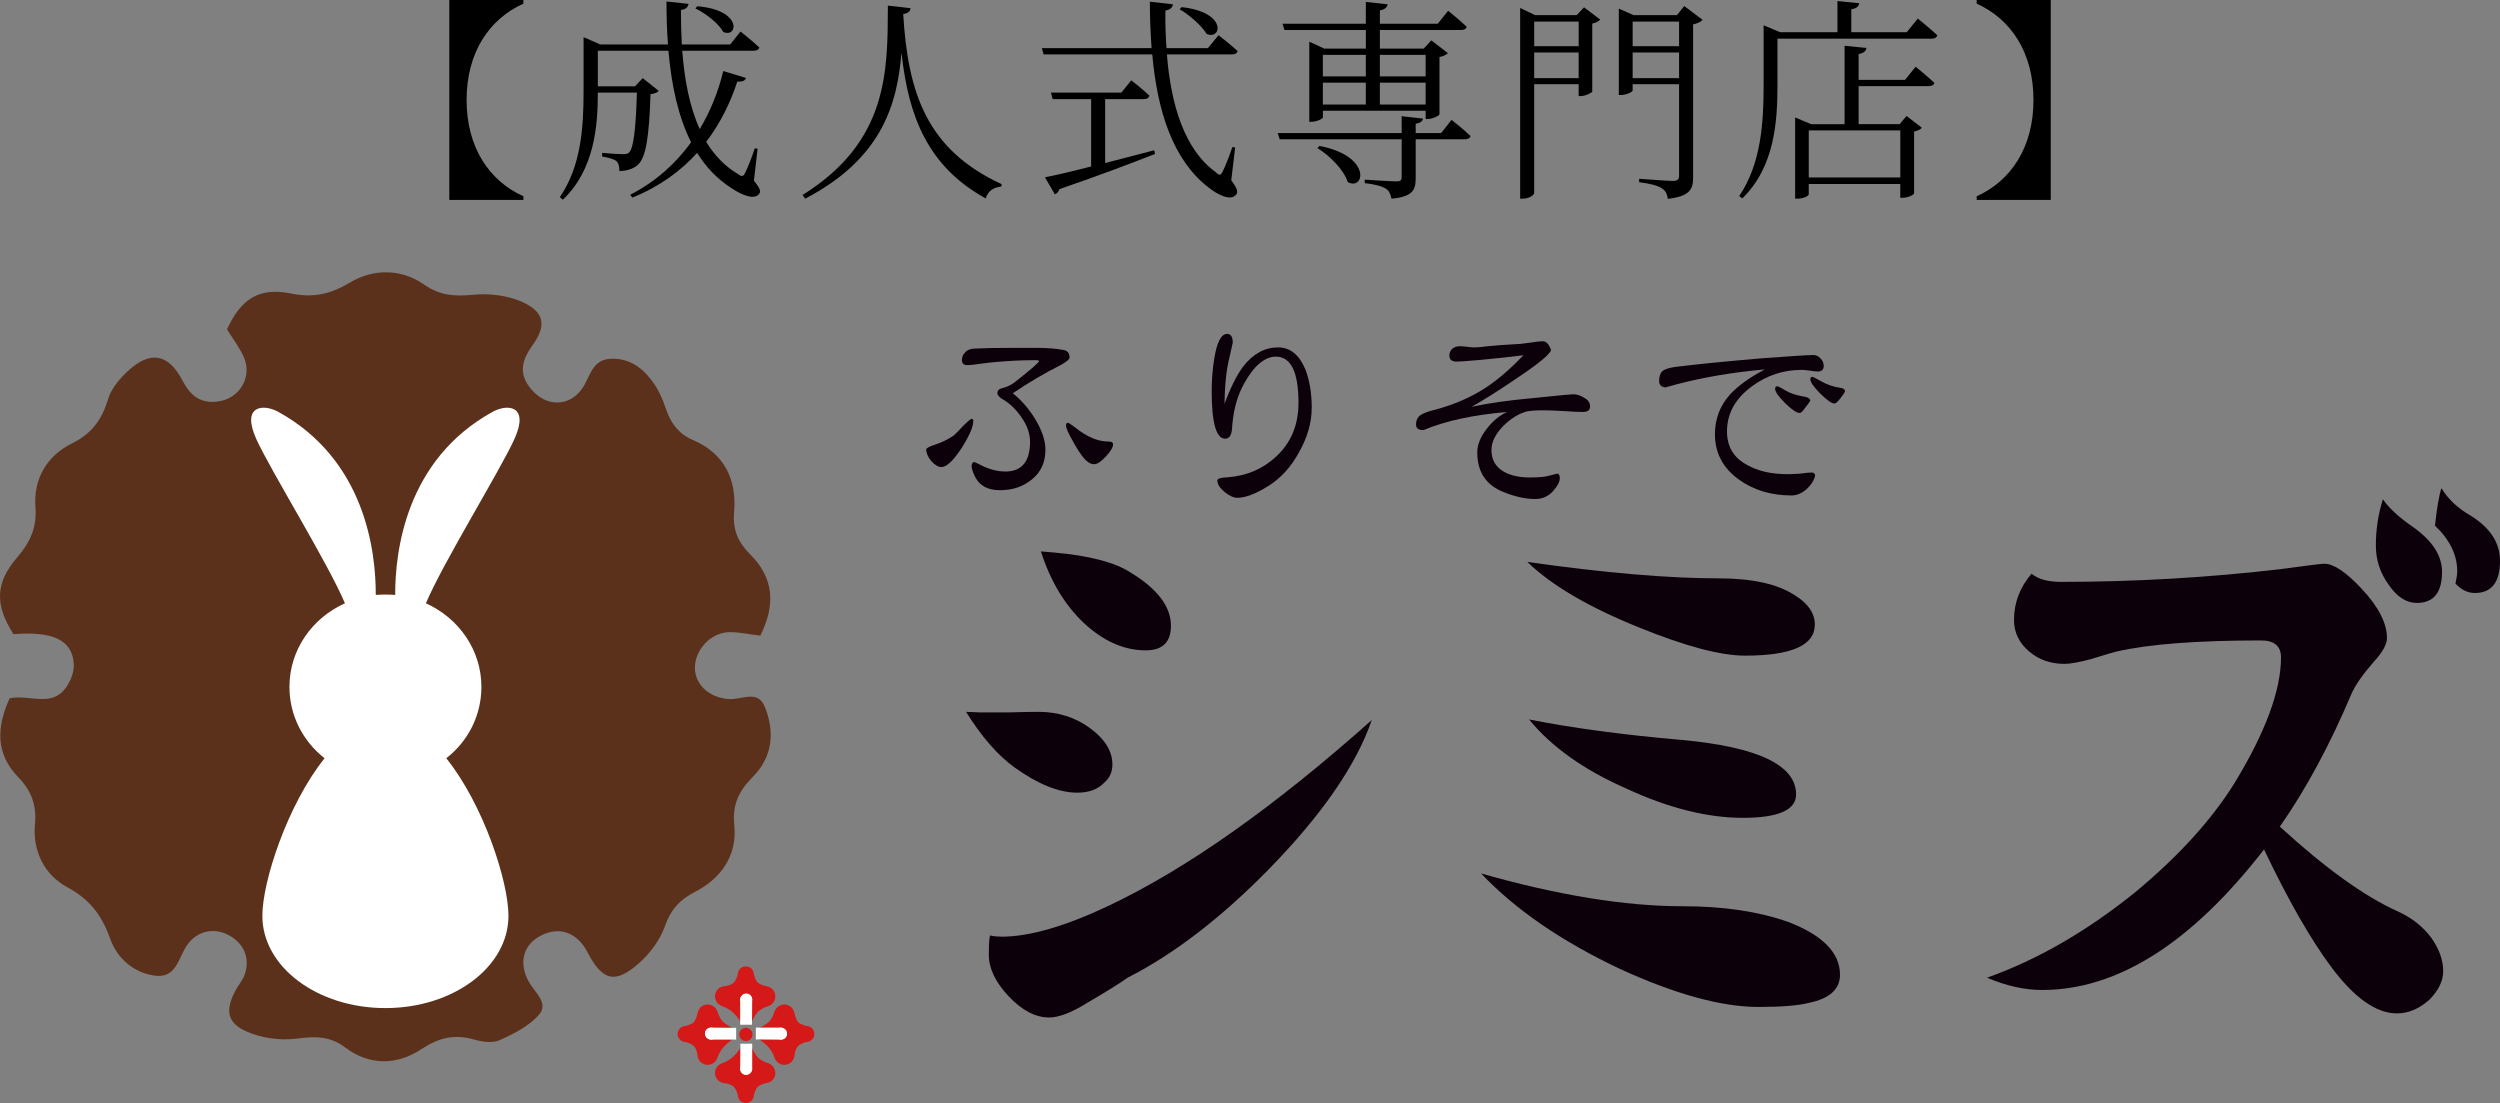 <?xml version="1.0" encoding="UTF-8"?>
<svg id="_レイヤー_2" data-name="レイヤー 2" xmlns="http://www.w3.org/2000/svg" viewBox="0 0 180.559 79.666">
  <rect x="0" y="0" width="180.559" height="79.666" fill="#808080" stroke="none"/>
  <defs>
    <style>
      .cls-1 {
        fill: #d41918;
      }

      .cls-2 {
        fill: #fff;
      }

      .cls-3 {
        fill: #5b311c;
      }

      .cls-4 {
        fill: #0c000a;
      }
    </style>
  </defs>
  <g id="text">
    <g>
      <g>
        <path class="cls-3" d="M55.242,51.059c-.513-1.296-1.704-.489-2.614-.572-1.441-.101-2.478-1.083-2.439-2.328.039-1.249,1.132-2.429,2.392-2.498.706-.034,1.404.141,2.334.247,1.132-2.284.947-4.172-.707-5.842-.871-.866-1.298-1.743-1.191-3.078.212-2.323-.688-4.235-2.972-5.209-1.104-.473-1.646-1.302-1.995-2.376-.192-.58-.455-1.171-.803-1.679-.746-1.074-1.685-1.859-3.108-1.815-1.268.044-1.462,1.06-1.946,1.921-.88,1.535-2.642,1.651-3.794.319-.91-1.05-.794-2.007.019-3.15,1.083-1.482.919-2.459-.688-3.186-1.074-.483-2.41-.647-3.6-.522-1.318.125-2.364.058-3.505-.744-1.685-1.177-3.718-1.129-5.373-.127-1.432.847-2.642,1.099-4.26.774-2.284-.464-3.591.402-4.599,2.589.416.679.93,1.332,1.24,2.067.591,1.432-.377,2.978-1.926,3.15-1.221.146-1.946-.4-2.528-1.519-1.044-1.995-2.381-2.17-4.016-.616-.572.543-1.143,1.229-1.356,1.956-.436,1.462-1.161,2.484-2.593,3.194-1.831.896-2.817,2.581-2.653,4.623.106,1.491-.388,2.521-1.316,3.614-1.618,1.868-1.607,3.471-.272,5.548,2.875-.222,4.269.436,4.357,2.187.028.557-.243,1.229-.582,1.695-1.046,1.441-2.662.439-4.055.755-.94,2.076-1.035,3.994.639,5.712.93.953,1.326,2.007,1.191,3.387-.175,1.951.697,3.665,2.353,4.551,1.646.891,2.496,2.057,3.106,3.766.474,1.33,1.637,2.395,3.175,2.609,1.568.228,1.715-1.254,2.334-2.17.716-1.078,1.993-1.33,3.069-.73,1.132.63,1.549,1.767,1.055,2.972-.145.319-.388.61-.561.921-.804,1.446-.699,2.415.764,3.048,1.074.474,2.411.658,3.583.513,1.316-.169,2.39-.222,3.523.633,1.753,1.318,3.738,1.307,5.528.113,1.229-.813,2.372-1.09,3.785-.684.58.171,1.335.277,1.84.049,1.025-.455,2.11-1.012,2.836-1.82.744-.847-.252-1.602-.688-2.342-.804-1.404-.455-2.745.861-3.403,1.318-.677,2.595-.213,3.33,1.182,1.094,2.12,2.034,2.365,3.805.755.766-.691,1.443-1.621,1.79-2.575.416-1.207,1.046-1.917,2.178-2.508,1.879-.961,3.059-2.618,2.847-4.786-.155-1.423.28-2.431,1.199-3.374.252-.256.494-.533.697-.822.949-1.395.891-2.919.31-4.376"/>
        <path class="cls-2" d="M35.581,29.742c-6.264,3.456-7.047,10.058-7.038,13.224-.233-.014-.464-.025-.707-.025-.231,0-.473.011-.697.025.011-3.166-.774-9.769-7.047-13.224-1.104-.6-2.681-.45-1.577,1.976,1.025,2.26,5.188,8.973,6.398,11.854-2.371,1.064-4.008,3.364-4.008,6.036,0,2.085.988,3.944,2.537,5.154-2.681,3.358-4.493,8.892-4.493,11.384,0,3.683,3.971,6.661,8.887,6.661,4.909,0,8.887-2.977,8.887-6.661,0-2.492-1.799-8.026-4.491-11.384,1.559-1.21,2.537-3.069,2.537-5.154,0-2.672-1.646-4.972-4.008-6.036,1.21-2.88,5.362-9.594,6.389-11.854,1.104-2.425-.474-2.575-1.568-1.976"/>
        <path class="cls-4" d="M80.39,32.093c0,.205-.171.496-.513.871-.353.376-.637.563-.854.563-.24,0-.478-.136-.718-.409-.228-.263-.489-.66-.785-1.196-.353-.603-.529-1.002-.529-1.196,0-.125.051-.187.153-.187.046,0,.233.125.563.376.81.649,1.595.974,2.358.974.215,0,.325.067.325.205M77.247,25.824c0,.125-.228.314-.683.564-1.094.547-2.233,1.219-3.417,2.014.626.503,1.162,1.117,1.605,1.845.501.82.751,1.566.751,2.238,0,.91-.33,1.628-.99,2.152-.626.512-1.39.767-2.29.767-.854,0-1.446-.307-1.776-.921-.182-.365-.273-.639-.273-.82,0-.194.074-.291.222-.291l.734.358c.513.217,1.002.325,1.469.325,1.196,0,1.794-.716,1.794-2.152,0-.568-.194-1.138-.58-1.707-.388-.58-.838-1.025-1.349-1.332-.286-.159-.427-.314-.427-.462,0-.205.125-.33.376-.376.353-.09.66-.243.923-.46,1.104-.866,1.679-1.367,1.723-1.503-.044-.035-.136-.051-.272-.051-1.037,0-2.124.056-3.263.171-.092.011-.37.044-.836.102-.332.056-.605.085-.82.085-.263,0-.393-.12-.393-.358,0-.228.074-.411.222-.547.138-.182.376-.279.718-.291.66-.034,1.628-.051,2.903-.051h1.452c.843,0,1.52.051,2.032.153.296.046.445.229.445.547M70.295,30.419c0,.399-.279,1.042-.838,1.93-.603.923-1.092,1.383-1.468,1.383-.228,0-.473-.146-.736-.443-.238-.296-.358-.57-.358-.82,0-.102.217-.222.649-.358.445-.148.843-.337,1.196-.564.113-.046.37-.291.769-.734.376-.376.596-.564.665-.564.079,0,.12.056.12.171"/>
        <path class="cls-4" d="M94.737,29.446c0,1.058-.302,2.124-.905,3.194-.58,1.081-1.332,1.907-2.254,2.477-.9.557-1.64.836-2.221.836-.263,0-.57-.143-.923-.427-.342-.284-.513-.563-.513-.836,0-.125.258-.199.769-.222,1.355-.102,2.512-.598,3.468-1.487,1.081-.99,1.623-2.288,1.623-3.893,0-2.221-.547-3.332-1.64-3.332-.501,0-1.002.268-1.503.803-.353.411-.672.901-.956,1.469-.399.833-.631,1.804-.7,2.921-.034.49-.199.734-.496.734-.649,0-.974-1.143-.974-3.433,0-.82.064-1.61.189-2.374.192-1.173.501-1.759.921-1.759.273,0,.411.21.411.631,0,.012-.079.37-.24,1.076-.215.843-.335,1.953-.358,3.33.455-1.194.905-2.088,1.349-2.681.718-.923,1.559-1.383,2.528-1.383.864,0,1.52.529,1.965,1.588.307.797.46,1.72.46,2.768"/>
        <path class="cls-4" d="M114.84,29.361c0,.263-.176.393-.529.393-.319,0-.797-.023-1.434-.069-.628-.034-1.106-.051-1.436-.051-.49,0-.882.028-1.178.085-.593.161-1.162.513-1.707,1.06-.559.58-.838,1.155-.838,1.725,0,.706.302,1.229.905,1.572.49.272,1.117.409,1.879.409.628,0,1.076-.041,1.349-.12.388-.102.587-.153.598-.153.138,0,.205.108.205.325,0,.263-.164.575-.494.94-.342.374-.769.563-1.281.563-.695,0-1.452-.164-2.272-.496-1.277-.501-1.914-1.457-1.914-2.87,0-.557.233-1.132.7-1.723.422-.547.905-.945,1.452-1.196-2.425.205-4.429.637-6.011,1.298-.376.023-.564-.109-.564-.393,0-.24.069-.432.205-.58.138-.138.406-.268.804-.393,1.399-.342,2.635-.836,3.706-1.485.99-.605,2.004-1.452,3.039-2.545-.887.113-1.935.228-3.142.34-.935.081-1.487.12-1.658.12-.363,0-.547-.141-.547-.427,0-.205.069-.37.206-.496.148-.125.325-.187.529-.187.113,0,.284.011.512.034.24.035.416.051.531.051.261,0,.586-.028.974-.085.512-.046.847-.074,1.007-.086l1.383-.085c.138-.011.404-.046.803-.102.319-.056.587-.086.804-.086.249,0,.448.212.596.633-.067.307-.933,1.012-2.595,2.117-1.311.889-2.358,1.549-3.143,1.983,1.196-.263,2.738-.478,4.629-.649,1.674-.171,2.574-.258,2.699-.258.273,0,.54.086.803.258.284.148.427.358.427.631"/>
        <path class="cls-4" d="M133.26,28.24c-.034.115-.148.291-.34.529-.194.25-.337.376-.427.376-.194,0-.536-.238-1.025-.716-.478-.49-.718-.833-.718-1.027,0-.123.051-.187.153-.187.034,0,.233.102.598.307.455.263.938.427,1.452.496.171.023.273.097.307.222M130.75,28.907c-.035.102-.159.284-.376.545-.171.252-.302.377-.393.377-.215,0-.57-.24-1.058-.718-.478-.478-.718-.82-.718-1.025,0-.125.051-.189.153-.189.069,0,.279.109.633.325.318.194.79.342,1.416.445.194.046.307.125.342.24M131.715,26.423c0,.273-.143.409-.427.409-.125,0-.325-.023-.598-.067-.25-.035-.437-.051-.564-.051-1.332,0-2.533.399-3.604,1.194-1.194.877-1.792,1.96-1.792,3.246,0,1.104.483,1.914,1.452,2.425.774.445,1.753.667,2.937.667.194,0,.478-.012.854-.035.399-.056.695-.085.889-.085.125,0,.205.069.238.205-.079.353-.289.69-.631,1.007-.353.296-.711.445-1.076.445-1.457,0-2.715-.376-3.775-1.127-1.173-.831-1.759-1.93-1.759-3.297,0-1.092.358-2.043,1.076-2.852.58-.637,1.423-1.247,2.528-1.827-2.312.205-4.457.57-6.438,1.094-.183.046-.429.113-.736.205-.307-.023-.46-.176-.46-.46,0-.319.074-.552.22-.7.161-.148.49-.258.991-.325,1.572-.194,3.632-.399,6.183-.616,2.141-.159,3.388-.238,3.741-.238.194,0,.363.079.512.238.161.161.24.342.24.547"/>
        <path class="cls-4" d="M84.569,45.195c0,1.184-.605,1.776-1.817,1.776-1.552,0-3.032-.647-4.442-1.946-1.409-1.325-2.452-3.059-3.129-5.2.254.028.579.056.974.083,2.537.228,4.369.706,5.496,1.439,1.946,1.184,2.918,2.466,2.918,3.847M99.074,52.004c-1.127,3.27-3.621,6.879-7.484,10.825-3.44,3.496-6.823,6.091-10.15,7.782-.591.422-1.565,1.028-2.918,1.817-1.127.706-2.044,1.058-2.748,1.058-.988,0-1.96-.508-2.918-1.522-.96-1.016-1.439-2.016-1.439-3.002,0-.734.028-1.199.085-1.397.282.058.564.085.847.085,2.002,0,4.581-.746,7.738-2.24,5.639-2.678,11.968-7.147,18.987-13.406M80.341,55.218c0,.536-.198.972-.593,1.311-.45.48-1.099.72-1.944.72-1.326,0-2.835-.607-4.526-1.819-1.212-.873-2.381-2.214-3.508-4.018.534.028.887.042,1.057.042h1.988c.93-.026,1.663-.042,2.198-.042,1.409,0,2.649.395,3.722,1.185,1.071.788,1.607,1.663,1.607,2.621"/>
        <path class="cls-4" d="M129.72,57.375c0,1.127-1.282,1.692-3.849,1.692-2.565,0-5.369-.704-8.414-2.115-3.075-1.353-5.413-3.016-7.02-4.99,3.129.621,6.809,1.115,11.037,1.48,5.498.508,8.246,1.819,8.246,3.934M131.073,45.112c0,1.494-1.677,2.24-5.032,2.24-1.776,0-4.327-.676-7.654-2.03-3.637-1.464-6.329-3.045-8.077-4.736,5.583.79,10.192,1.185,13.827,1.185,2.425,0,4.258.409,5.498,1.226.958.593,1.438,1.296,1.438,2.115M132.891,70.4c0,1.042-.748,1.72-2.242,2.03-.76.196-1.972.296-3.635.296-2.679,0-6.02-.917-10.023-2.75-4.23-2-7.569-4.299-10.023-6.893,5.555,1.58,10.404,2.369,14.547,2.369,2.96,0,5.512.381,7.654,1.141,2.482.96,3.722,2.228,3.722,3.807"/>
        <path class="cls-4" d="M180.559,40.501c0,1.552-.607,2.327-1.819,2.327-.508,0-.974-.226-1.397-.677.085-.393.127-.69.127-.887,0-1.184-.534-2.284-1.607-3.299.141-1.296.296-2.2.466-2.706.48.788,1.184,1.452,2.115,1.986,1.409.875,2.115,1.96,2.115,3.256M176.372,41.306c0,1.494-.607,2.24-1.819,2.24-.76,0-1.438-.436-2.03-1.311-.619-.845-.93-1.79-.93-2.833,0-1.155.169-2.268.508-3.341.45.649,1.169,1.311,2.156,1.988,1.409.988,2.115,2.073,2.115,3.256M176.456,70.146c0,.706-.339,1.395-1.014,2.073-.734.647-1.51.972-2.327.972-1.494,0-3.073-1.113-4.736-3.341-1.494-2-3.115-4.835-4.863-8.5-5.244,6.766-10.587,10.15-16.027,10.15-1.268,0-2.595-.296-3.976-.887,3.637-1.296,7.204-3.355,10.7-6.174,3.129-2.595,5.525-5.23,7.188-7.909,2.228-3.664,3.341-6.68,3.341-9.049,0-.817-.48-1.226-1.438-1.226-4.651,0-8.133.268-10.444.803-.143.028-.762.212-1.861.55-.847.226-1.48.339-1.903.339-.988,0-1.833-.296-2.537-.889-.734-.619-1.101-1.381-1.101-2.283,0-1.24.423-2.355,1.268-3.341.48.395,1.185.591,2.115.591,5.357,0,10.67-.309,15.942-.93,1.861-.254,2.889-.381,3.087-.381.677,0,1.579.607,2.708,1.819,1.212,1.296,1.817,2.482,1.817,3.553,0,.452-.323,1.03-.972,1.734-.79.903-1.325,1.677-1.607,2.325-1.55,3.665-3.27,6.851-5.159,9.557,3.299,3.018,6.145,5.061,8.543,6.133.986.452,1.776,1.071,2.369,1.861.591.817.887,1.635.887,2.452"/>
        <path class="cls-1" d="M54.346,74.709c0,.263-.213.478-.478.478s-.478-.215-.478-.478.213-.478.478-.478.478.215.478.478"/>
        <path class="cls-1" d="M54.446,70.367c0,.319-.259.577-.577.577-.319,0-.579-.258-.579-.577s.259-.577.579-.577c.318,0,.577.258.577.577"/>
        <path class="cls-1" d="M53.112,71.96c0,.407-.33.737-.737.737s-.737-.33-.737-.737.33-.737.737-.737.737.33.737.737"/>
        <path class="cls-1" d="M55.999,71.96c0,.407-.328.737-.737.737-.407,0-.736-.33-.736-.737s.328-.737.736-.737c.409,0,.737.33.737.737"/>
        <path class="cls-1" d="M55.344,71.229s-.48-.104-.66-.303c-.122-.138-.24-.557-.24-.557h-1.154s-.101.418-.319.617c-.201.182-.598.238-.598.238l-.199,1.453s.42.12.797.478c.377.358.519.658.519.658h.796s.259-.579.519-.797c.258-.219.776-.399.776-.399l-.236-1.388Z"/>
        <path class="cls-1" d="M54.446,79.089c0-.319-.259-.577-.577-.577-.319,0-.579.258-.579.577s.259.577.579.577c.318,0,.577-.258.577-.577"/>
        <path class="cls-1" d="M53.112,77.497c0-.407-.33-.737-.737-.737s-.737.33-.737.737.33.737.737.737.737-.33.737-.737"/>
        <path class="cls-1" d="M55.999,77.497c0-.407-.328-.737-.737-.737-.407,0-.736.33-.736.737s.328.737.736.737c.409,0,.737-.33.737-.737"/>
        <path class="cls-1" d="M55.294,78.226s-.43.106-.609.305c-.123.138-.24.557-.24.557h-1.155s-.099-.418-.318-.616c-.201-.182-.598-.24-.598-.24l-.199-1.453s.418-.12.797-.478c.377-.36.517-.658.517-.658h.797s.258.579.517.797c.259.219.776.399.776.399l-.286,1.386Z"/>
        <path class="cls-1" d="M49.517,74.101c.319,0,.577.259.577.577,0,.319-.258.579-.577.579s-.577-.259-.577-.579c0-.318.258-.577.577-.577"/>
        <path class="cls-1" d="M51.11,75.435c.407,0,.737.328.737.737,0,.407-.33.737-.737.737s-.737-.33-.737-.737c0-.409.33-.737.737-.737"/>
        <path class="cls-1" d="M51.11,72.548c.407,0,.737.328.737.737,0,.407-.33.737-.737.737s-.737-.33-.737-.737c0-.409.33-.737.737-.737"/>
        <path class="cls-1" d="M50.38,73.201s-.106.482-.305.661c-.138.122-.557.238-.557.238v1.155s.418.099.617.318c.182.201.238.598.238.598l1.453.199s.12-.418.478-.797c.36-.377.658-.517.658-.517v-.796s-.579-.259-.797-.519c-.219-.259-.399-.778-.399-.778l-1.386.236Z"/>
        <path class="cls-1" d="M58.24,74.101c-.319,0-.577.259-.577.577,0,.319.258.579.577.579s.577-.259.577-.579c0-.318-.258-.577-.577-.577"/>
        <path class="cls-1" d="M56.646,75.435c-.407,0-.737.328-.737.737,0,.407.33.737.737.737s.737-.33.737-.737c0-.409-.33-.737-.737-.737"/>
        <path class="cls-1" d="M56.646,72.548c-.407,0-.737.328-.737.737,0,.407.33.737.737.737s.737-.33.737-.737c0-.409-.33-.737-.737-.737"/>
        <path class="cls-1" d="M57.383,73.192s.099.49.298.67c.138.122.559.238.559.238v1.155s-.42.101-.619.319c-.182.199-.238.598-.238.598l-1.453.199s-.12-.42-.478-.797c-.358-.379-.658-.519-.658-.519v-.796s.579-.259.797-.519c.219-.258.399-.776.399-.776l1.393.226Z"/>
        <path class="cls-2" d="M53.458,74.012v-1.85s.081-.379.457-.383c.369-.004.411.411.411.411l-.014,1.822h-.854Z"/>
        <path class="cls-2" d="M54.327,72.188c0,.238-.194.432-.432.432s-.432-.194-.432-.432.194-.432.432-.432.432.194.432.432"/>
        <path class="cls-2" d="M54.327,75.377v1.85s-.081.377-.457.383c-.369.004-.411-.411-.411-.411l.014-1.822h.854Z"/>
        <path class="cls-2" d="M53.458,77.201c0-.238.194-.432.432-.432s.432.194.432.432-.194.432-.432.432-.432-.194-.432-.432"/>
        <path class="cls-2" d="M54.589,74.218h1.85s.377.083.383.457c.004.369-.411.411-.411.411l-1.822-.014v-.854Z"/>
        <path class="cls-2" d="M56.413,75.086c-.238,0-.432-.194-.432-.432s.194-.43.432-.43.432.192.432.43-.194.432-.432.432"/>
        <path class="cls-2" d="M53.168,75.086h-1.85s-.377-.081-.383-.457c-.004-.369.411-.411.411-.411l1.822.014v.854Z"/>
        <path class="cls-2" d="M51.344,74.218c.238,0,.432.194.432.432s-.194.432-.432.432-.432-.194-.432-.432.194-.432.432-.432"/>
      </g>
      <g>
        <path d="M37.8,14.441h-5.349V0h5.349v.265c-2.464,1.107-4.101,3.524-4.101,6.955,0,3.431,1.637,5.848,4.101,6.955v.265Z"/>
        <path d="M54.451,13.053c.468.577.514.78.374.951-.328.468-1.279.078-2.027-.437-1.014-.655-1.809-1.497-2.448-2.526-1.185,1.31-2.729,2.448-4.678,3.228l-.156-.203c1.856-.951,3.306-2.277,4.398-3.79-.92-1.824-1.419-4.086-1.637-6.612h-5.099v2.573h2.682l.561-.593,1.154.92c-.109.125-.296.203-.593.234-.094,3.119-.343,4.569-.889,5.084-.328.312-.827.468-1.357.468,0-.281-.047-.561-.218-.717-.171-.14-.608-.265-1.029-.327v-.265c.452.047,1.217.094,1.482.094.25,0,.359-.016.468-.125.312-.296.483-1.669.561-4.32h-2.823c0,2.401-.234,5.552-2.526,7.735l-.218-.187c1.544-2.246,1.715-5.052,1.715-7.657v-3.899l1.201.53h4.896c-.078-.998-.109-2.043-.109-3.104l1.591.172c-.031.203-.156.39-.546.437,0,.842.016,1.668.062,2.495h3.493l.749-.936s.842.671,1.357,1.154c-.031.156-.187.234-.406.234h-5.162c.156,2.074.53,4.055,1.263,5.661.795-1.326,1.357-2.76,1.7-4.195l1.637.499c-.062.187-.203.281-.624.265-.483,1.481-1.201,2.979-2.246,4.351.593.967,1.341,1.762,2.292,2.324.281.203.39.203.53-.109.187-.359.483-1.123.686-1.747l.203.031-.265,2.308ZM50.365.452c3.275.265,2.932,2.323,1.871,1.856-.327-.608-1.263-1.341-2.012-1.7l.14-.156Z"/>
        <path d="M65.763.593c-.031.218-.14.359-.53.421.343,5.739,1.716,9.793,7.111,12.289l-.031.171c-.546.062-.936.281-1.123.858-4.179-2.308-5.583-5.91-6.082-10.542-.296,3.743-1.419,7.673-6.955,10.557l-.187-.265c6.191-3.867,6.144-8.92,6.16-13.676l1.637.187Z"/>
        <path d="M88.926,13.021c.452.608.499.858.359,1.029-.39.499-1.325.031-2.027-.53-2.542-1.98-3.665-5.458-4.039-9.591h-7.844l-.125-.452h7.922c-.078-1.076-.125-2.199-.125-3.353l1.669.187c-.031.203-.172.39-.546.452-.016.905.016,1.809.078,2.714h2.994l.764-.936s.858.671,1.372,1.138c-.031.171-.172.25-.39.25h-4.709c.281,3.587,1.248,6.877,3.54,8.515.25.25.343.234.483-.047.203-.406.499-1.154.702-1.778l.203.031-.281,2.37ZM79.819,11.774c1.107-.281,2.308-.593,3.54-.92l.062.265c-1.637.639-3.867,1.497-6.908,2.542-.047.187-.187.312-.328.374l-.717-1.232c.686-.125,1.887-.406,3.337-.78v-4.865h-2.776l-.125-.468h5.084l.717-.889s.811.624,1.31,1.107c-.047.172-.172.25-.39.25h-2.807v4.616ZM85.339.515c3.337.359,2.885,2.417,1.809,1.934-.359-.593-1.263-1.388-1.949-1.778l.14-.156Z"/>
        <path d="M104.836,8.655s.858.671,1.372,1.17c-.047.156-.187.234-.405.234h-3.556v2.776c0,.858-.171,1.373-1.747,1.513-.062-.312-.171-.577-.406-.717-.265-.171-.733-.312-1.528-.406v-.25s1.902.125,2.277.125c.312,0,.39-.078.39-.327v-2.713h-8.811l-.14-.452h8.951v-1.216l1.544.172c-.047.203-.187.312-.53.374v.67h1.84l.749-.951ZM92.626,1.716h6.02V.14l1.575.172c-.047.218-.187.374-.561.437v.967h4.179l.749-.936s.827.655,1.341,1.154c-.047.171-.203.234-.421.234h-5.848v1.341h3.166l.546-.593,1.201.92c-.094.109-.328.234-.608.281v4.133c-.016.109-.499.343-.842.343h-.156v-.593h-7.423v.468c0,.109-.437.327-.827.327h-.156V3.01l1.076.499h3.01v-1.341h-5.879l-.14-.452ZM95.292,10.542c3.821.717,3.259,3.275,2.043,2.604-.265-.873-1.31-1.918-2.183-2.448l.14-.156ZM95.542,3.961v1.559h3.103v-1.559h-3.103ZM95.542,7.548h3.103v-1.575h-3.103v1.575ZM99.659,3.961v1.559h3.306v-1.559h-3.306ZM102.965,7.548v-1.575h-3.306v1.575h3.306Z"/>
        <path d="M114.407.53l1.169.889c-.094.109-.312.234-.577.281v4.912c-.016.094-.515.328-.842.328h-.14v-.858h-3.213v7.86c0,.14-.359.405-.826.405h-.187V.577l1.076.515h3.01l.53-.562ZM110.805,1.56v1.778h3.213v-1.778h-3.213ZM114.017,5.645v-1.856h-3.213v1.856h3.213ZM122.968,1.435c-.109.125-.374.265-.686.327v11.041c0,.826-.187,1.372-1.824,1.559-.047-.343-.172-.608-.437-.764-.296-.187-.764-.327-1.637-.437v-.25s2.043.156,2.433.156c.343,0,.452-.109.452-.39v-6.596h-3.353v.452c0,.094-.421.327-.842.327h-.156V.624l1.06.468h3.135l.53-.655,1.325.998ZM117.916,1.56v1.778h3.353v-1.778h-3.353ZM121.269,5.645v-1.856h-3.353v1.856h3.353Z"/>
        <path d="M138.51,1.341s.873.702,1.404,1.201c-.031.172-.172.25-.39.25h-11.15v3.337c0,2.573-.171,5.895-2.542,8.203l-.219-.171c1.575-2.339,1.762-5.255,1.762-8.016V1.825l1.185.499h4.148V.078l1.575.156c-.031.218-.187.374-.577.437v1.653h4.008l.795-.982ZM138.354,4.819s.827.67,1.357,1.169c-.047.156-.187.234-.421.234h-5.053v2.745h2.963l.499-.593,1.107.858c-.109.109-.25.203-.562.265v4.476c0,.062-.374.312-.858.312h-.14v-.998h-6.612v.749c0,.094-.327.312-.826.312h-.156v-5.864l1.154.484h2.417V3.306l1.575.156c-.031.218-.172.374-.562.437v1.871h3.353l.764-.951ZM130.635,9.419v3.4h6.612v-3.4h-6.612Z"/>
        <path d="M146.865,7.22c0-3.431-1.637-5.848-4.102-6.955v-.265h5.349v14.441h-5.349v-.265c2.464-1.107,4.102-3.524,4.102-6.955Z"/>
      </g>
    </g>
  </g>
</svg>